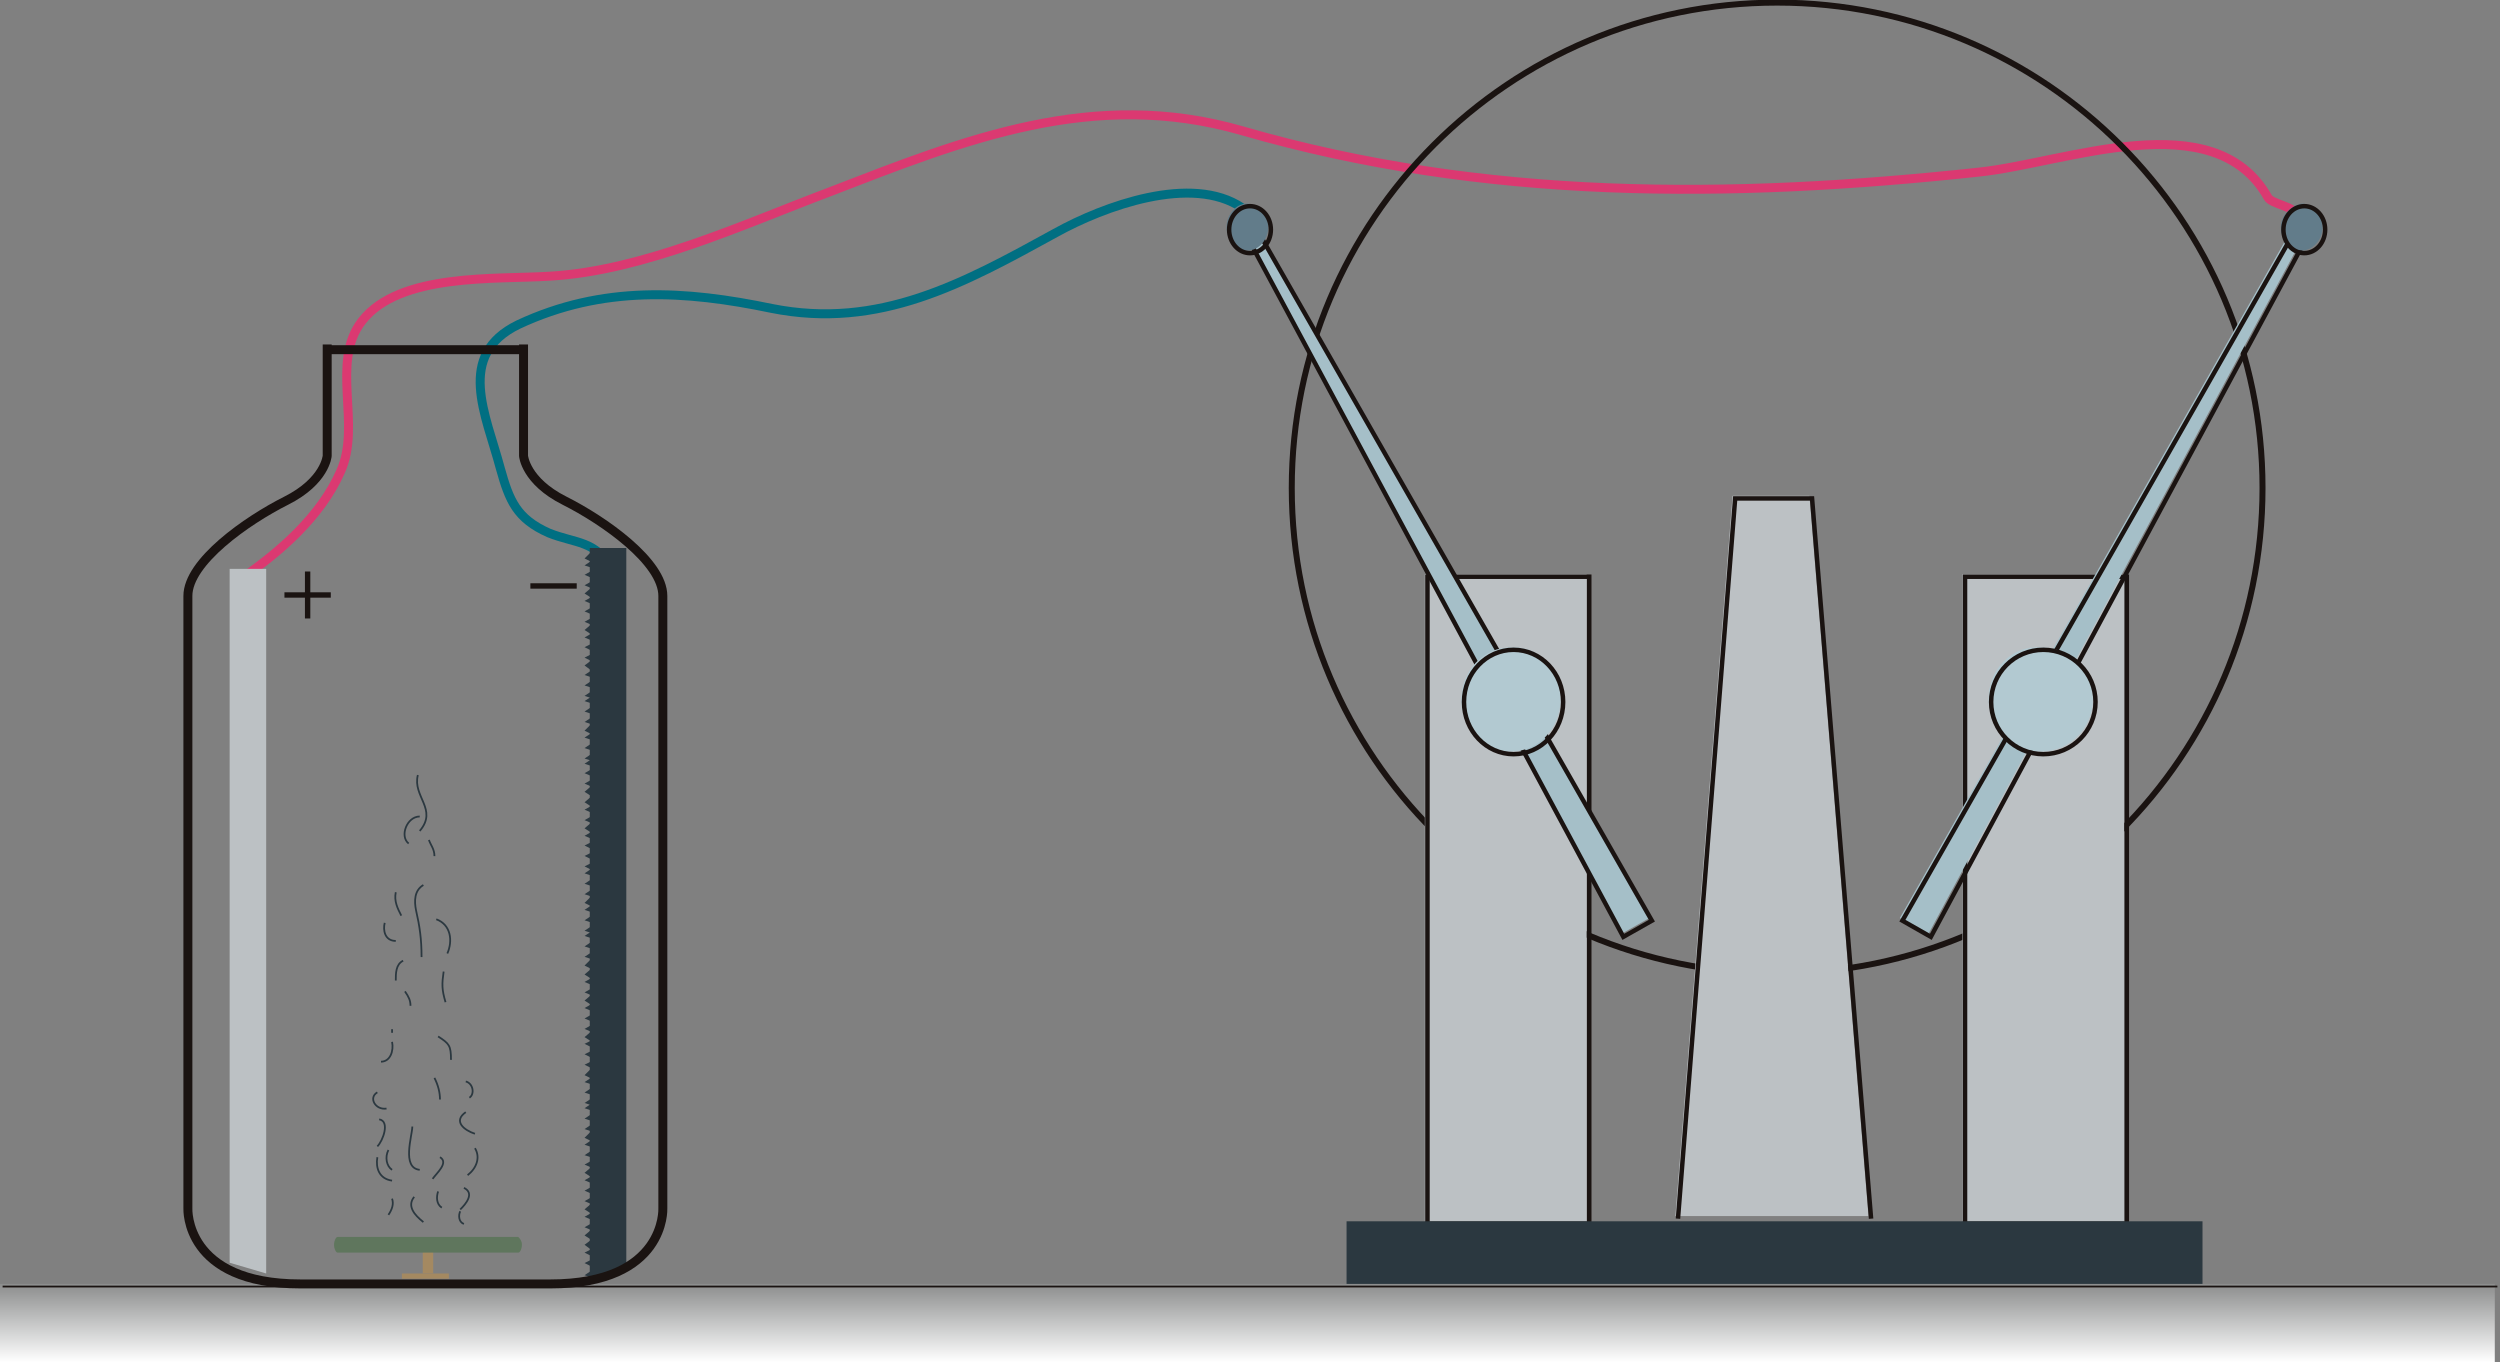 <svg width="479" height="261" xmlns="http://www.w3.org/2000/svg" xmlns:xlink="http://www.w3.org/1999/xlink" xml:space="preserve" overflow="hidden"><rect width="100%" height="100%" fill="#808080" stroke="none"/><defs><clipPath id="clip0"><rect x="1959" y="1133" width="479" height="261"/></clipPath><radialGradient cx="257695" cy="257695" r="364436" fx="257695" fy="257695" gradientUnits="userSpaceOnUse" spreadMethod="pad" id="fill1" gradientTransform="matrix(0 0 0 0 2206.5 1133.5)"><stop offset="0" stop-color="#FFFFFF"/><stop offset="0.71" stop-color="#D8E1E6"/><stop offset="1" stop-color="#767171"/></radialGradient><linearGradient x1="2198" y1="1394" x2="2198" y2="1379" gradientUnits="userSpaceOnUse" spreadMethod="reflect" id="fill2"><stop offset="0" stop-color="#FFFFFF"/><stop offset="0.5" stop-color="#C5C6C6"/><stop offset="1" stop-color="#8C8D8D"/></linearGradient></defs><g clip-path="url(#clip0)" transform="translate(-1959 -1133)"><path d="M2076.2 1242C2073.1 1236.49 2069.32 1237.18 2064.16 1235.12 2057.96 1232.36 2056.59 1228.92 2054.86 1222.73 2052.11 1212.4 2046.26 1201.04 2058.31 1195.19 2074.48 1187.62 2090.31 1188.65 2106.83 1192.09 2127.48 1196.22 2143.66 1187.28 2161.21 1177.64 2170.5 1172.48 2187.36 1166.28 2197 1172.82" stroke="#006F82" stroke-width="1.719" stroke-miterlimit="8" fill="none" fill-rule="evenodd"/><path d="M2005 1244C2012.56 1238.84 2020.46 1231.97 2024.24 1223.37 2028.36 1214.44 2022.18 1202.41 2028.36 1194.5 2035.57 1185.22 2054.12 1186.59 2064.43 1185.91 2082.29 1184.87 2101.53 1175.94 2118.01 1169.75 2143.78 1159.78 2168.51 1149.81 2197.02 1158.06 2243.39 1171.47 2290.45 1171.12 2338.2 1165.97 2354.69 1164.25 2383.2 1152.56 2393.5 1170.78 2394.19 1172.15 2398.66 1172.5 2399 1174.22" stroke="#DB3971" stroke-width="1.719" stroke-miterlimit="8" fill="none" fill-rule="evenodd"/><path d="M2392.5 1226.5C2392.5 1277.86 2350.86 1319.5 2299.5 1319.5 2248.14 1319.5 2206.5 1277.86 2206.5 1226.5 2206.5 1175.14 2248.14 1133.5 2299.5 1133.5 2350.86 1133.5 2392.5 1175.14 2392.5 1226.5Z" stroke="#1A1311" stroke-width="1.146" stroke-miterlimit="8" fill="url(#fill1)" fill-rule="evenodd"/><path d="M2232 1243 2263 1243 2263 1367 2232 1367Z" fill="#BCC1C4" fill-rule="evenodd"/><path d="M2232.5 1243.5 2263.5 1243.5 2263.5 1367.5 2232.5 1367.5Z" stroke="#1A1311" stroke-width="0.859" stroke-miterlimit="8" fill="none" fill-rule="evenodd"/><path d="M2197 1177.03 2199.05 1176 2275 1308.9 2269.53 1312Z" fill="#A5BFC8" fill-rule="evenodd"/><path d="M2197.5 1177.53 2199.55 1176.5 2275.5 1309.4 2270.03 1312.5Z" stroke="#1A1311" stroke-width="0.859" stroke-miterlimit="8" fill="none" fill-rule="evenodd"/><path d="M2258 1267.01C2258 1272.52 2253.74 1277 2248.5 1277 2243.26 1277 2239 1272.52 2239 1267.01 2239 1261.5 2243.26 1257.02 2248.5 1257.02 2253.74 1256.67 2258 1261.15 2258 1267.01" fill="#B2C9D1" fill-rule="evenodd"/><path d="M2258.5 1267.5C2258.5 1273.02 2254.25 1277.5 2249 1277.5 2243.75 1277.5 2239.5 1273.02 2239.5 1267.5 2239.5 1261.98 2243.75 1257.5 2249 1257.5 2254.25 1257.5 2258.5 1261.98 2258.5 1267.5Z" stroke="#1A1311" stroke-width="0.859" stroke-miterlimit="8" fill="none" fill-rule="evenodd"/><path d="M2202 1176.5C2202 1178.75 2200.33 1181 2198 1181 2196 1181 2194 1179.13 2194 1176.5 2194 1174.25 2195.67 1172 2198 1172 2200.33 1172.38 2202 1174.25 2202 1176.5" fill="#627C8A" fill-rule="evenodd"/><path d="M2202.5 1177C2202.5 1179.49 2200.71 1181.5 2198.5 1181.5 2196.29 1181.5 2194.5 1179.49 2194.5 1177 2194.5 1174.51 2196.29 1172.5 2198.5 1172.5 2200.71 1172.5 2202.5 1174.51 2202.5 1177Z" stroke="#1A1311" stroke-width="0.859" stroke-miterlimit="8" fill="none" fill-rule="evenodd"/><path d="M2335 1243 2366 1243 2366 1367 2335 1367Z" fill="#BCC1C4" fill-rule="evenodd"/><path d="M2335.5 1243.5 2366.5 1243.5 2366.5 1367.5 2335.5 1367.5Z" stroke="#1A1311" stroke-width="0.859" stroke-miterlimit="8" fill="none" fill-rule="evenodd"/><path d="M2401 1177.03 2398.62 1176 2323 1308.9 2328.45 1312Z" fill="#A5BFC8" fill-rule="evenodd"/><path d="M2401.5 1177.53 2399.12 1176.5 2323.5 1309.4 2328.95 1312.5Z" stroke="#1A1311" stroke-width="0.859" stroke-miterlimit="8" fill="none" fill-rule="evenodd"/><path d="M2340 1267.01C2340 1272.52 2344.48 1277 2350 1277 2355.52 1277 2360 1272.52 2360 1267.01 2360 1261.5 2355.52 1257.02 2350 1257.02 2344.48 1256.67 2340 1261.15 2340 1267.01" fill="#B2C9D1" fill-rule="evenodd"/><path d="M2360.5 1267.5C2360.5 1273.02 2356.02 1277.5 2350.5 1277.5 2344.98 1277.5 2340.5 1273.02 2340.5 1267.5 2340.5 1261.98 2344.98 1257.5 2350.5 1257.5 2356.02 1257.5 2360.5 1261.98 2360.5 1267.5Z" stroke="#1A1311" stroke-width="0.859" stroke-miterlimit="8" fill="none" fill-rule="evenodd"/><path d="M2396 1176.5C2396 1178.75 2397.67 1181 2400 1181 2402 1181 2404 1179.13 2404 1176.5 2404 1174.25 2402.33 1172 2400 1172 2398 1172.38 2396 1174.25 2396 1176.5" fill="#627C8A" fill-rule="evenodd"/><path d="M2404.5 1177C2404.5 1179.49 2402.71 1181.5 2400.5 1181.5 2398.29 1181.5 2396.5 1179.49 2396.5 1177 2396.5 1174.51 2398.29 1172.5 2400.5 1172.5 2402.71 1172.5 2404.5 1174.51 2404.5 1177Z" stroke="#1A1311" stroke-width="0.859" stroke-miterlimit="8" fill="none" fill-rule="evenodd"/><path d="M2317 1366 2305.69 1228 2300.56 1228 2296.44 1228 2290.96 1228 2280 1366" fill="#BCC1C4" fill-rule="evenodd"/><path d="M2317.5 1366.5 2306.19 1228.5 2301.06 1228.5 2296.94 1228.5 2291.46 1228.5 2280.5 1366.5" stroke="#1A1311" stroke-width="0.859" stroke-miterlimit="8" fill="none" fill-rule="evenodd"/><path d="M2217 1367 2381 1367 2381 1380 2217 1380Z" fill="#2B3840" fill-rule="evenodd"/><path d="M2021 1200 2060 1200" stroke="#1A1311" stroke-width="1.719" stroke-miterlimit="8" fill="none" fill-rule="evenodd"/><path d="M2079 1375.59 2072 1378 2072 1238 2079 1238Z" fill="#2B3840" fill-rule="evenodd"/><path d="M2073 1238 2071 1240 2073 1241" fill="#2B3840" fill-rule="evenodd"/><path d="M2073 1240 2071 1241.33 2073 1242" fill="#2B3840" fill-rule="evenodd"/><path d="M2073 1242 2071 1243.14 2073 1244" fill="#2B3840" fill-rule="evenodd"/><path d="M2073 1244 2071 1245.14 2073 1246" fill="#2B3840" fill-rule="evenodd"/><path d="M2073 1245 2071 1246.71 2073 1248" fill="#2B3840" fill-rule="evenodd"/><path d="M2073 1247 2071 1248.14 2073 1249" fill="#2B3840" fill-rule="evenodd"/><path d="M2073 1249 2071 1250.14 2073 1251" fill="#2B3840" fill-rule="evenodd"/><path d="M2073 1251 2071 1252.14 2073 1253" fill="#2B3840" fill-rule="evenodd"/><path d="M2073 1252 2071 1253.71 2073 1255" fill="#2B3840" fill-rule="evenodd"/><path d="M2073 1254 2071 1255.14 2073 1256" fill="#2B3840" fill-rule="evenodd"/><path d="M2073 1256 2071 1257 2073 1258" fill="#2B3840" fill-rule="evenodd"/><path d="M2073 1258 2071 1259 2073 1260" fill="#2B3840" fill-rule="evenodd"/><path d="M2073 1259 2071 1260.5 2073 1262" fill="#2B3840" fill-rule="evenodd"/><path d="M2073 1261 2071 1262.33 2073 1263" fill="#2B3840" fill-rule="evenodd"/><path d="M2073 1263 2071 1264.33 2073 1265" fill="#2B3840" fill-rule="evenodd"/><path d="M2073 1265 2071 1266.33 2073 1267" fill="#2B3840" fill-rule="evenodd"/><path d="M2073 1266 2071 1267.33 2073 1268" fill="#2B3840" fill-rule="evenodd"/><path d="M2073 1268 2071 1269.33 2073 1270" fill="#2B3840" fill-rule="evenodd"/><path d="M2073 1270 2071 1271.33 2073 1272" fill="#2B3840" fill-rule="evenodd"/><path d="M2073 1271 2071 1273 2073 1274" fill="#2B3840" fill-rule="evenodd"/><path d="M2073 1273 2071 1274.33 2073 1275" fill="#2B3840" fill-rule="evenodd"/><path d="M2073 1275 2071 1276.33 2073 1277" fill="#2B3840" fill-rule="evenodd"/><path d="M2073 1277 2071 1278.33 2073 1279" fill="#2B3840" fill-rule="evenodd"/><path d="M2073 1278 2071 1279.33 2073 1280" fill="#2B3840" fill-rule="evenodd"/><path d="M2073 1280 2071 1281.14 2073 1282" fill="#2B3840" fill-rule="evenodd"/><path d="M2073 1282 2071 1283.14 2073 1284" fill="#2B3840" fill-rule="evenodd"/><path d="M2073 1283 2071 1284.71 2073 1286" fill="#2B3840" fill-rule="evenodd"/><path d="M2073 1285 2071 1286.71 2073 1288" fill="#2B3840" fill-rule="evenodd"/><path d="M2073 1287 2071 1288.14 2073 1289" fill="#2B3840" fill-rule="evenodd"/><path d="M2073 1289 2071 1290.14 2073 1291" fill="#2B3840" fill-rule="evenodd"/><path d="M2073 1290 2071 1291.71 2073 1293" fill="#2B3840" fill-rule="evenodd"/><path d="M2073 1292 2071 1293.14 2073 1294" fill="#2B3840" fill-rule="evenodd"/><path d="M2073 1294 2071 1295 2073 1296" fill="#2B3840" fill-rule="evenodd"/><path d="M2073 1296 2071 1297 2073 1298" fill="#2B3840" fill-rule="evenodd"/><path d="M2073 1298 2071 1299 2073 1300" fill="#2B3840" fill-rule="evenodd"/><path d="M2073 1299 2071 1300.33 2073 1301" fill="#2B3840" fill-rule="evenodd"/><path d="M2073 1301 2071 1302.33 2073 1303" fill="#2B3840" fill-rule="evenodd"/><path d="M2073 1303 2071 1304.33 2073 1305" fill="#2B3840" fill-rule="evenodd"/><path d="M2073 1304 2071 1306 2073 1307" fill="#2B3840" fill-rule="evenodd"/><path d="M2073 1306 2071 1307.33 2073 1308" fill="#2B3840" fill-rule="evenodd"/><path d="M2073 1308 2071 1309.33 2073 1310" fill="#2B3840" fill-rule="evenodd"/><path d="M2073 1310 2071 1311.33 2073 1312" fill="#2B3840" fill-rule="evenodd"/><path d="M2073 1311 2071 1312.33 2073 1313" fill="#2B3840" fill-rule="evenodd"/><path d="M2073 1313 2071 1314.33 2073 1315" fill="#2B3840" fill-rule="evenodd"/><path d="M2073 1315 2071 1316.33 2073 1317" fill="#2B3840" fill-rule="evenodd"/><path d="M2073 1316 2071 1318 2073 1319" fill="#2B3840" fill-rule="evenodd"/><path d="M2073 1318 2071 1319.71 2073 1321" fill="#2B3840" fill-rule="evenodd"/><path d="M2073 1320 2071 1321.14 2073 1322" fill="#2B3840" fill-rule="evenodd"/><path d="M2073 1322 2071 1323.14 2073 1324" fill="#2B3840" fill-rule="evenodd"/><path d="M2073 1323 2071 1324.71 2073 1326" fill="#2B3840" fill-rule="evenodd"/><path d="M2073 1325 2071 1326.14 2073 1327" fill="#2B3840" fill-rule="evenodd"/><path d="M2073 1327 2071 1328.14 2073 1329" fill="#2B3840" fill-rule="evenodd"/><path d="M2073 1329 2071 1330.14 2073 1331" fill="#2B3840" fill-rule="evenodd"/><path d="M2073 1330 2071 1331.71 2073 1333" fill="#2B3840" fill-rule="evenodd"/><path d="M2073 1332 2071 1333 2073 1334" fill="#2B3840" fill-rule="evenodd"/><path d="M2073 1334 2071 1335 2073 1336" fill="#2B3840" fill-rule="evenodd"/><path d="M2073 1336 2071 1337 2073 1338" fill="#2B3840" fill-rule="evenodd"/><path d="M2073 1337 2071 1339 2073 1340" fill="#2B3840" fill-rule="evenodd"/><path d="M2073 1339 2071 1340.33 2073 1341" fill="#2B3840" fill-rule="evenodd"/><path d="M2073 1341 2071 1342.33 2073 1343" fill="#2B3840" fill-rule="evenodd"/><path d="M2073 1343 2071 1344.33 2073 1345" fill="#2B3840" fill-rule="evenodd"/><path d="M2073 1344 2071 1345.33 2073 1346" fill="#2B3840" fill-rule="evenodd"/><path d="M2073 1346 2071 1347.33 2073 1348" fill="#2B3840" fill-rule="evenodd"/><path d="M2073 1348 2071 1349.33 2073 1350" fill="#2B3840" fill-rule="evenodd"/><path d="M2073 1349 2071 1351 2073 1352" fill="#2B3840" fill-rule="evenodd"/><path d="M2073 1351 2071 1352.33 2073 1353" fill="#2B3840" fill-rule="evenodd"/><path d="M2073 1353 2071 1354.33 2073 1355" fill="#2B3840" fill-rule="evenodd"/><path d="M2073 1355 2071 1356.14 2073 1357" fill="#2B3840" fill-rule="evenodd"/><path d="M2073 1356 2071 1357.71 2073 1359" fill="#2B3840" fill-rule="evenodd"/><path d="M2073 1358 2071 1359.14 2073 1360" fill="#2B3840" fill-rule="evenodd"/><path d="M2073 1360 2071 1361.14 2073 1362" fill="#2B3840" fill-rule="evenodd"/><path d="M2073 1362 2071 1363.14 2073 1364" fill="#2B3840" fill-rule="evenodd"/><path d="M2073 1363 2071 1364.71 2073 1366" fill="#2B3840" fill-rule="evenodd"/><path d="M2073 1365 2071 1366.14 2073 1367" fill="#2B3840" fill-rule="evenodd"/><path d="M2073 1367 2071 1368.14 2073 1369" fill="#2B3840" fill-rule="evenodd"/><path d="M2073 1368 2071 1369.71 2073 1371" fill="#2B3840" fill-rule="evenodd"/><path d="M2073 1370 2071 1371.5 2073 1373" fill="#2B3840" fill-rule="evenodd"/><path d="M2073 1372 2071 1373 2073 1374" fill="#2B3840" fill-rule="evenodd"/><path d="M2073 1374 2071 1375 2073 1376" fill="#2B3840" fill-rule="evenodd"/><path d="M2073 1376 2071 1377.33 2073 1378" fill="#2B3840" fill-rule="evenodd"/><path d="M2010 1377 2003 1374.94 2003 1242 2010 1242Z" fill="#BCC1C4" fill-rule="evenodd"/><path d="M2040 1372 2042 1372 2042 1377 2040 1377Z" fill="#A48961" fill-rule="evenodd"/><path d="M2036 1377 2045 1377 2045 1378 2036 1378Z" fill="#A48961" fill-rule="evenodd"/><path d="M2059 1371.5C2059 1372.25 2058.65 1373 2058.31 1373L2023.69 1373C2023.35 1373 2023 1372.25 2023 1371.5 2023 1370.75 2023.35 1370 2023.69 1370L2058.31 1370C2058.65 1370.37 2059 1370.75 2059 1371.5" fill="#5F765D" fill-rule="evenodd"/><path d="M2034.83 1303.95C2034.48 1305.68 2035.18 1307.06 2035.89 1308.44M2041.18 1293.93C2041.53 1294.97 2042.24 1295.66 2042.24 1297.04M2039.06 1281.5C2038 1285.64 2042.94 1288.06 2039.42 1292.21M2042.94 1361.28C2042.59 1362.32 2042.59 1363.7 2043.65 1364.39M2043.3 1354.72C2045.06 1355.76 2042.59 1357.83 2041.89 1358.87M2047.18 1365.08C2046.83 1365.77 2046.83 1367.15 2047.89 1367.5M2047.89 1360.59C2050 1361.63 2048.24 1363.7 2047.18 1364.74M2036.59 1322.95C2037.3 1323.98 2037.65 1324.67 2037.65 1325.71M2036.24 1317.07C2034.83 1317.77 2034.83 1319.49 2034.83 1320.87M2032.71 1309.82C2032.36 1311.2 2032.71 1313.28 2034.83 1313.28M2039.42 1289.44C2036.95 1289.44 2035.53 1293.24 2037.3 1294.62M2038.36 1362.32C2036.95 1364.05 2038.36 1365.77 2040.12 1367.15M2038 1348.85C2038 1350.58 2035.89 1356.79 2039.42 1357.14M2042.24 1339.52C2042.94 1340.91 2043.3 1342.29 2043.3 1343.67M2042.94 1331.58C2045.06 1332.96 2045.41 1333.31 2045.41 1336.07M2044 1319.15C2043.65 1321.56 2043.65 1322.6 2044.36 1325.02M2042.59 1309.13C2045.41 1310.17 2045.77 1313.28 2044.71 1315.69M2040.12 1302.57C2038.36 1303.6 2038.36 1305.68 2038.71 1307.4 2039.42 1310.51 2039.77 1312.93 2039.77 1316.38M2034.12 1330.89C2034.12 1330.54 2034.12 1330.54 2034.12 1330.2M2032 1336.42C2033.77 1336.42 2034.48 1334.34 2034.12 1332.62M2033.42 1353.34C2032.71 1354.72 2033.06 1356.45 2034.12 1357.14M2050 1352.99C2051.06 1354.72 2050.36 1356.79 2048.59 1358.17M2048.24 1346.09C2045.77 1347.81 2047.89 1349.54 2050 1350.23M2048.24 1340.21C2049.65 1340.56 2050 1342.63 2048.94 1343.32M2034.12 1362.66C2034.48 1363.7 2034.12 1364.74 2033.42 1365.77M2031.3 1354.72C2030.95 1356.79 2031.65 1358.87 2034.12 1359.21M2031.65 1347.47C2033.77 1347.81 2032.36 1351.61 2031.3 1352.65M2031.3 1342.29C2029.53 1343.32 2030.95 1345.74 2033.06 1345.4" stroke="#2B3840" stroke-width="0.344" stroke-miterlimit="8" fill="none" fill-rule="evenodd"/><path d="M1959 1379 2437 1379 2437 1394 1959 1394Z" fill="url(#fill2)" fill-rule="evenodd"/><path d="M1959.5 1379.5 2437.5 1379.5" stroke="#1A1311" stroke-width="0.344" stroke-miterlimit="8" fill="none" fill-rule="evenodd"/><path d="M2017.94 1251.5 2017.94 1242.5M2022.38 1247 2013.5 1247M2069.5 1245.27 2060.62 1245.27" stroke="#1A1311" stroke-width="1.031" stroke-miterlimit="8" fill="none" fill-rule="evenodd"/><path d="M2059.31 1199 2059.31 1220.34C2059.31 1220.34 2059.66 1225.16 2067.18 1228.94 2074.71 1232.73 2086 1240.64 2086 1247.18L2086 1364.55C2086 1364.55 2086.68 1379 2064.45 1379L2032.63 1379M2021.69 1199 2021.69 1220.34C2021.69 1220.34 2021.34 1225.16 2013.82 1228.94 2006.29 1232.73 1995 1240.64 1995 1247.18L1995 1364.55C1995 1364.55 1994.32 1379 2016.55 1379L2048.37 1379" stroke="#1A1311" stroke-width="1.719" stroke-miterlimit="8" fill="none" fill-rule="evenodd"/></g></svg>